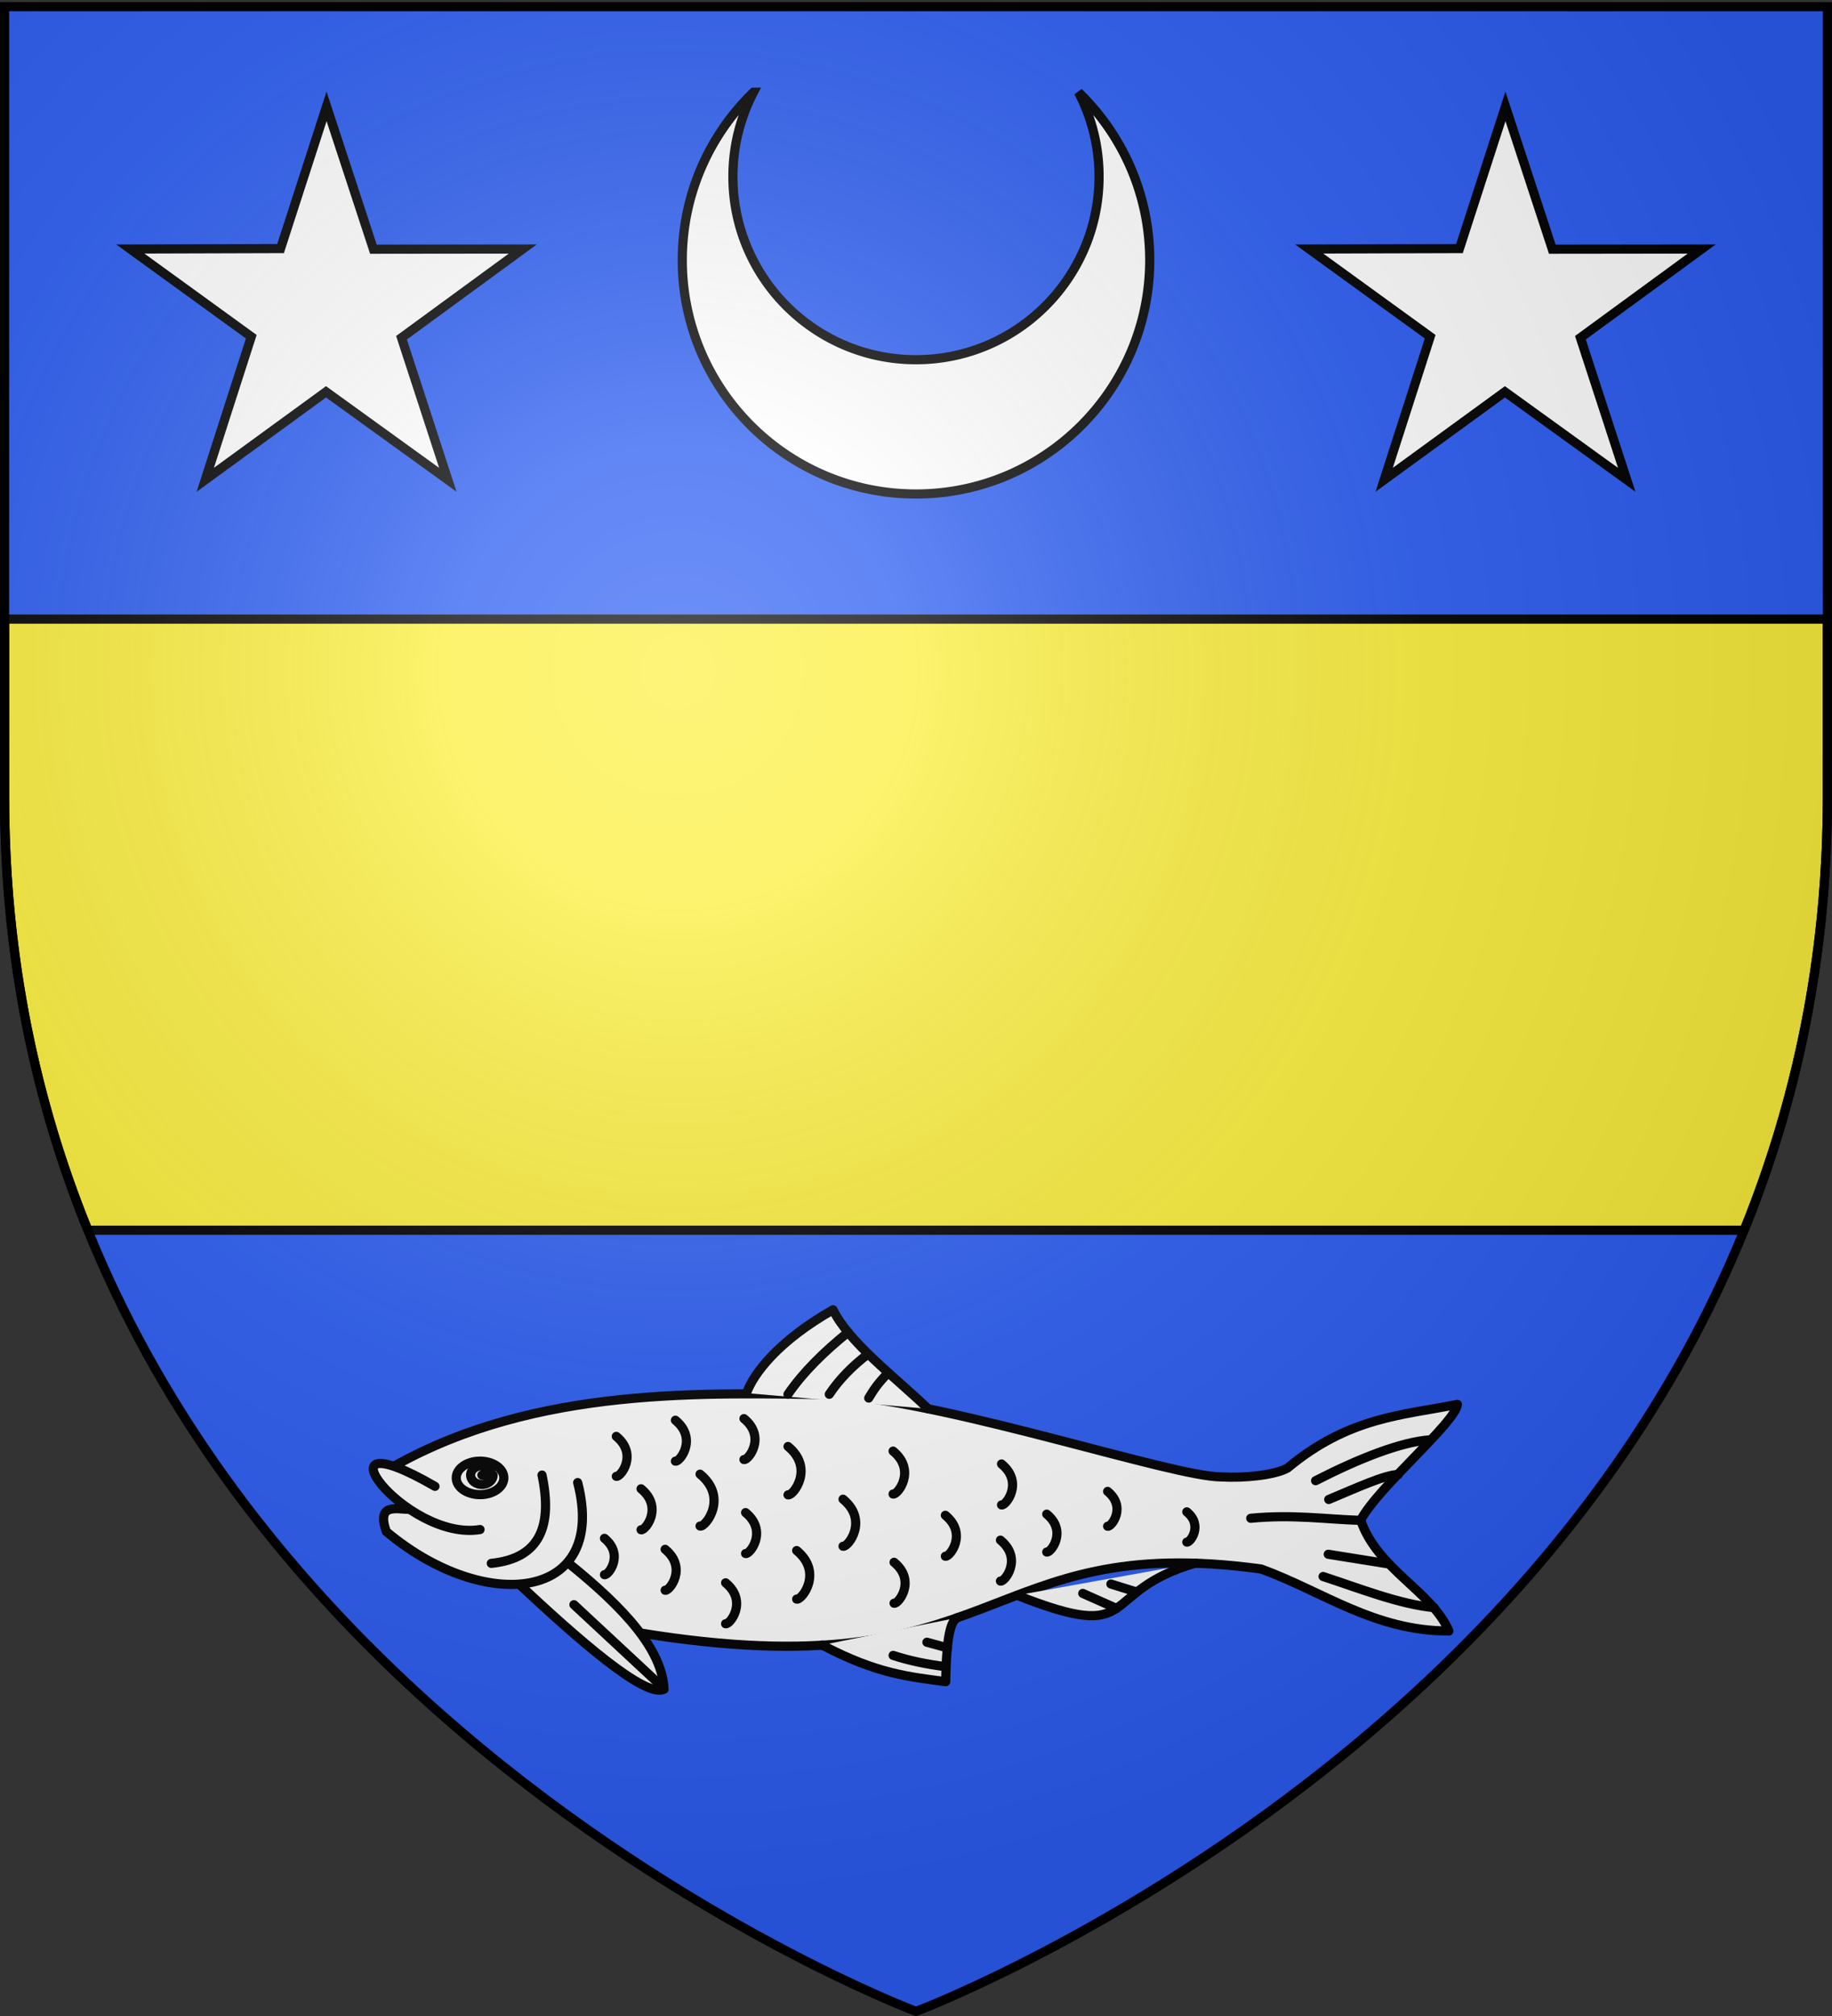 <svg xmlns="http://www.w3.org/2000/svg" xmlns:xlink="http://www.w3.org/1999/xlink" width="600" height="660" version="1.0"><rect width="100%" height="100%" fill="#333333" stroke="none"/><desc>Flag of Canton of Valais (Wallis)</desc><defs><radialGradient xlink:href="#a" id="b" cx="221.445" cy="226.331" r="300" fx="221.445" fy="226.331" gradientTransform="matrix(1.353 0 0 1.349 -77.63 -85.747)" gradientUnits="userSpaceOnUse"/><linearGradient id="a"><stop offset="0" style="stop-color:white;stop-opacity:.314"/><stop offset=".19" style="stop-color:white;stop-opacity:.251"/><stop offset=".6" style="stop-color:#6b6b6b;stop-opacity:.125"/><stop offset="1" style="stop-color:black;stop-opacity:.125"/></linearGradient></defs><g style="display:inline"><path d="M300 658.5s298.5-112.32 298.5-397.772V2.176H1.5v258.552C1.5 546.18 300 658.5 300 658.5" style="fill:#2b5df2;fill-opacity:1;fill-rule:evenodd;stroke:none;stroke-width:1px;stroke-linecap:butt;stroke-linejoin:miter;stroke-opacity:1"/><path d="M1.5 202.688v58.03c0 53.23 10.393 100.449 27.281 142.032H571.22c16.888-41.583 27.281-88.802 27.281-142.031v-58.031z" style="fill:#fcef3c;fill-opacity:1;fill-rule:evenodd;stroke:#000;stroke-width:3;stroke-linecap:butt;stroke-linejoin:miter;stroke-miterlimit:4;stroke-dasharray:none;stroke-opacity:1;display:inline"/><path d="M246.784 30.188c-14.383 13.92-23.33 33.412-23.33 54.993 0 42.253 34.286 76.54 76.54 76.54 42.253 0 76.552-34.287 76.552-76.54 0-21.58-8.96-41.074-23.342-54.993a59.64 59.64 0 0 1 6.748 27.62c0 33.095-26.862 59.958-59.958 59.958s-59.959-26.863-59.959-59.959c0-9.96 2.444-19.35 6.749-27.619z" style="fill:#fff;fill-opacity:1;stroke:#000;stroke-width:3;stroke-miterlimit:4;stroke-dasharray:none;stroke-opacity:1"/></g><g style="display:inline"><g style="fill:#fff;fill-opacity:1;stroke:#000;stroke-opacity:1;stroke-width:3;stroke-miterlimit:4;stroke-dasharray:none;display:inline"><path d="m500.587 34.834 15.345 46.749 48.92-.057-39.718 29.04 15.171 46.508-39.893-28.8-39.544 28.8 15.064-46.84-39.61-28.708 49.202-.149zM114.484 34.834l15.345 46.749 48.92-.057-39.718 29.04 15.171 46.508-39.892-28.8-39.544 28.8 15.063-46.84-39.61-28.708 49.202-.149z" style="fill:#fff;fill-opacity:1;stroke:#000;stroke-width:3;stroke-miterlimit:4;stroke-dasharray:none;stroke-dashoffset:0;stroke-opacity:1" transform="translate(-7.535)"/></g><g style="fill:#fff;fill-opacity:1;stroke:#000;stroke-opacity:1;stroke-width:5.767;stroke-miterlimit:4;stroke-dasharray:none;display:inline"><g style="display:inline;fill:#fff;fill-opacity:1;stroke:#000;stroke-opacity:1;stroke-width:2.64;stroke-miterlimit:4;stroke-dasharray:none"><path d="M389.377 464.59c41.24-23.114 89.712-21.06 127.704-20.525 34.84 2.688 96.617 23.607 110.672 23.651 6.877.394 15.44-.522 19.139-2.533 17.779-14.808 33.153-15.184 48.995-18.373-.54 5.266-22.777 23.734-27.89 33.37 4.89 14.236 20.504 20.456 25.443 31.937-21.373.075-36.61-11.521-54.132-17.863-81.418-11.155-73.783 35.647-179.18 18.405" style="fill:#fff;fill-rule:evenodd;stroke:#000;stroke-width:2.64;stroke-linecap:round;stroke-linejoin:round;stroke-opacity:1;fill-opacity:1;stroke-miterlimit:4;stroke-dasharray:none" transform="matrix(1.136 0 0 1.136 -313.217 -47.814)"/><path d="M439.44 492.424c16.434 13.224 27.145 25.05 27.726 36.475-5.496 2.674-25.131-14.702-41.91-30.384" style="fill:#fff;fill-rule:evenodd;stroke:#000;stroke-width:2.64;stroke-linecap:round;stroke-linejoin:round;stroke-opacity:1;fill-opacity:1;stroke-miterlimit:4;stroke-dasharray:none" transform="matrix(1.136 0 0 1.136 -313.217 -47.814)"/><path d="M442.264 469.353c8.833 34.28-26.793 37.92-55.176 14.113-2.855-8.19 2.757-6.467 6.802-6.377M490.945 443.566c1.983-5.558 9.085-15.003 24.94-24.015 4.565 9.383 17.615 19.159 27.42 28.542" style="fill:#fff;fill-rule:evenodd;stroke:#000;stroke-width:2.64;stroke-linecap:round;stroke-linejoin:round;stroke-opacity:1;fill-opacity:1;stroke-miterlimit:4;stroke-dasharray:none" transform="matrix(1.136 0 0 1.136 -313.217 -47.814)"/><path d="M431.98 467.187c3.048 14.422-.368 23.994-14.617 25.443" style="fill:#fff;fill-rule:evenodd;stroke:#000;stroke-width:2.64;stroke-linecap:round;stroke-linejoin:round;stroke-miterlimit:4;stroke-dasharray:none;stroke-opacity:1;fill-opacity:1" transform="matrix(1.136 0 0 1.136 -313.217 -47.814)"/><path d="M414.115 482.886c-21.425 3.56-49.802-33.713-12.991-12.45M568.935 501.832c36.246 14.278 22.668-.886 51.417-9.272M512.725 516.162c15.94 8.422 25.3 9.15 35.64 10.571.218-13.917 1.6-17.358 3.248-18.405" style="fill:#fff;fill-rule:evenodd;stroke:#000;stroke-width:2.64;stroke-linecap:round;stroke-linejoin:round;stroke-opacity:1;fill-opacity:1;stroke-miterlimit:4;stroke-dasharray:none" transform="matrix(1.136 0 0 1.136 -313.217 -47.814)"/><path d="M420.977 468c0 2.666-3.072 4.827-6.862 4.827s-6.86-2.161-6.86-4.828c0-2.666 3.071-4.828 6.86-4.828s6.862 2.162 6.862 4.828" style="fill:#fff;fill-opacity:1;stroke:#000;stroke-width:2.64;stroke-linecap:round;stroke-linejoin:round;stroke-miterlimit:4;stroke-dasharray:none;stroke-opacity:1" transform="matrix(1.136 0 0 1.136 -313.217 -47.814)"/><path d="M452.55 459.067c0 1.33-1.16 2.464-2.737 2.673-1.576.21-3.102-.566-3.598-1.83-.497-1.265.183-2.643 1.603-3.25s3.16-.266 4.103.807l-2.62 1.6z" style="fill:#fff;fill-opacity:1;stroke:#000;stroke-width:2.64;stroke-linecap:round;stroke-linejoin:round;stroke-miterlimit:4;stroke-dasharray:none;stroke-opacity:1" transform="matrix(1.136 0 0 1.136 -352.587 -38.587)"/><path d="M668.116 480.248c-9.786-.278-19.6-1.793-31.803-.61M678.824 467.03c-3.793.04-12.205 3.93-20.029 7.195M688.076 457.02c-8.42.6-20.475 5.346-33.07 11.791M689.177 505.395c-10.105-.972-21.9-5.7-32.006-8.976M676.067 492.796c-5.593-.902-11.817-1.883-17.41-2.785M520.216 426.046c-6.914 5.575-12.922 11.452-17.323 17.864M525.944 432.346c-4.47 3.359-8.351 7.366-11.142 11.564M531.583 437.956c-2.89 2.888-4.163 4.969-5.413 7.037M441.182 504.539l25.836 24.034M533.207 519.155c4.62 1.516 9.7 2.57 15.158 3.248M542.951 515.365l5.955 1.624M587.882 501.29l9.743 4.332M596.001 498.584l7.352 2.284M453.402 456.038c6.345 5.19 1.184 11.839 0 11.514M460.537 471.145c6.503 5.319 1.213 12.134 0 11.8M470.436 451.38c6.504 5.319 1.213 12.134 0 11.801M477.547 466.925c8.242 6.74 1.538 15.377 0 14.955M449.987 485.416c5.777 4.724 1.078 10.778 0 10.482M467.478 488.585c6.504 5.319 1.214 12.134 0 11.8M490.673 478c6.503 5.318 1.213 12.133 0 11.8M484.913 498.237c6.504 5.318 1.213 12.133 0 11.8M490.206 450.913c6.503 5.319 1.213 12.134 0 11.801M502.906 458.944c7.689 6.287 1.435 14.344 0 13.95M505.399 488.939c7.714 6.308 1.439 14.393 0 13.998M518.767 474.142c7.473 6.11 1.395 13.94 0 13.558M533.194 460.278c6.82 5.577 1.273 12.723 0 12.374M533.481 492.321c6.504 5.319 1.214 12.134 0 11.8M548.27 478.778c6.504 5.318 1.213 12.133 0 11.8M564.46 463.99c6.503 5.318 1.213 12.133 0 11.8M564.148 485.939c6.504 5.318 1.214 12.133 0 11.8M577.498 478.45c6.02 4.922 1.123 11.23 0 10.921M595.052 471.895c5.534 4.526 1.032 10.326 0 10.042M617.879 477.785c4.808 3.932.897 8.97 0 8.724" style="fill:#fff;fill-rule:evenodd;stroke:#000;stroke-width:2.64;stroke-linecap:round;stroke-linejoin:round;stroke-miterlimit:4;stroke-dasharray:none;stroke-opacity:1;fill-opacity:1" transform="matrix(1.136 0 0 1.136 -313.217 -47.814)"/></g></g></g><path d="M300 658.5s298.5-112.32 298.5-397.772V2.176H1.5v258.552C1.5 546.18 300 658.5 300 658.5" style="opacity:1;fill:url(#b);fill-opacity:1;fill-rule:evenodd;stroke:none;stroke-width:1px;stroke-linecap:butt;stroke-linejoin:miter;stroke-opacity:1"/><path d="M300 658.5S1.5 546.18 1.5 260.728V2.176h597v258.552C598.5 546.18 300 658.5 300 658.5z" style="opacity:1;fill:none;fill-opacity:1;fill-rule:evenodd;stroke:#000;stroke-width:3;stroke-linecap:butt;stroke-linejoin:miter;stroke-miterlimit:4;stroke-dasharray:none;stroke-opacity:1"/></svg>